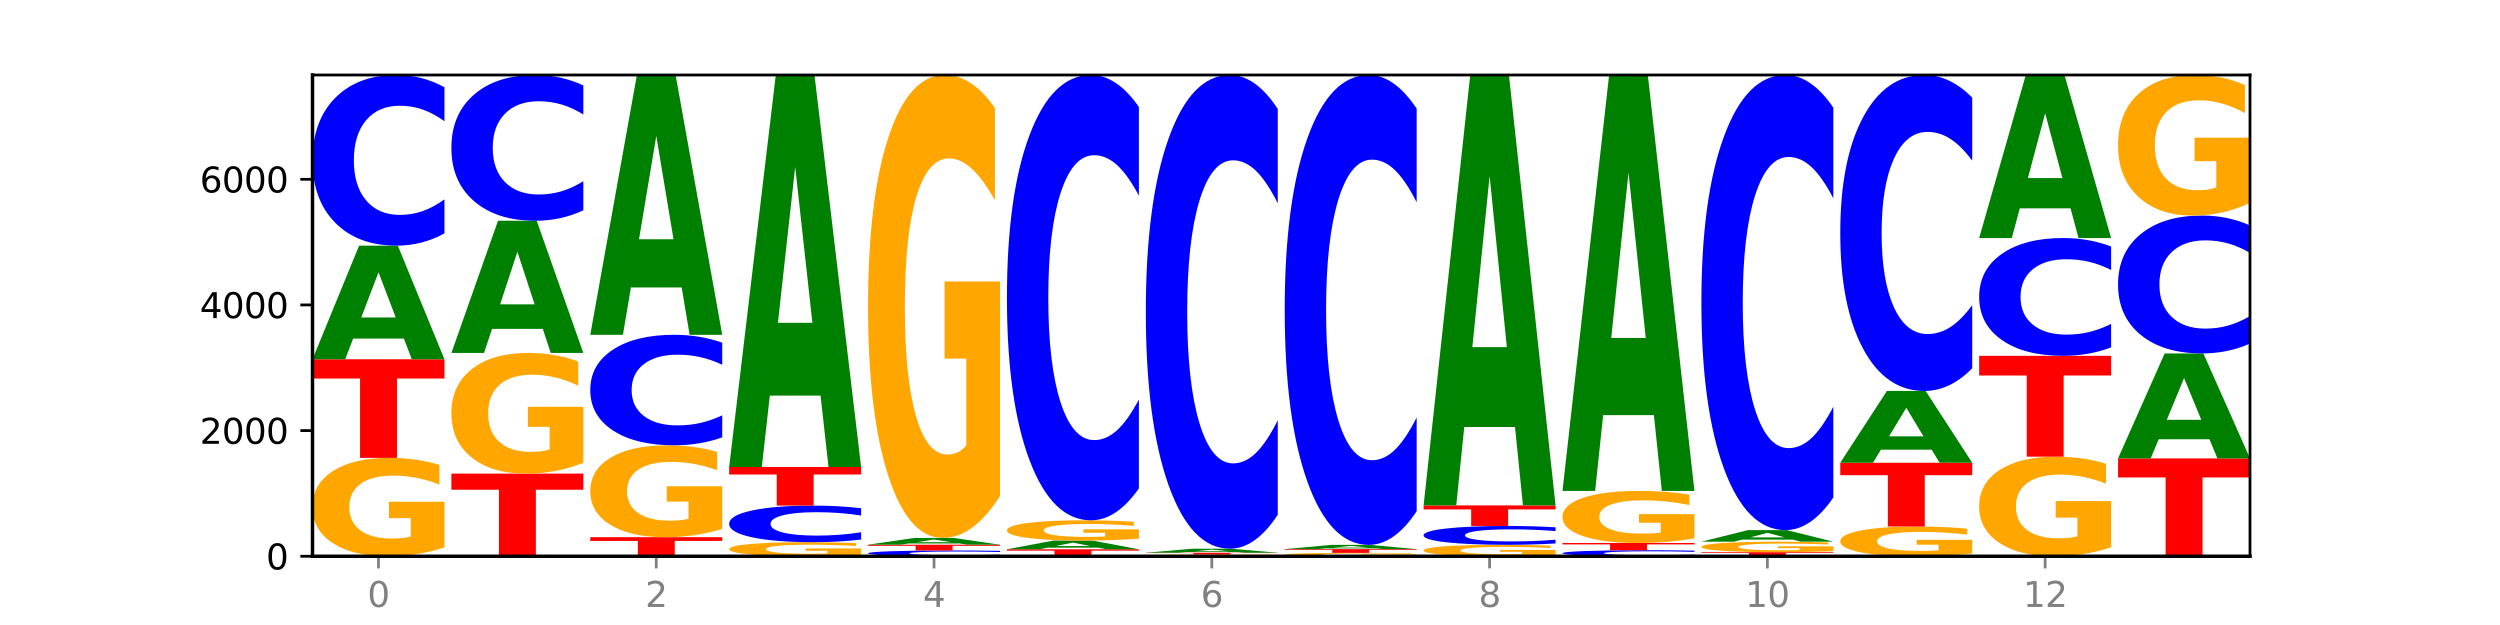 <?xml version="1.0" encoding="utf-8" standalone="no"?>
<!DOCTYPE svg PUBLIC "-//W3C//DTD SVG 1.1//EN"
  "http://www.w3.org/Graphics/SVG/1.1/DTD/svg11.dtd">
<svg xmlns:xlink="http://www.w3.org/1999/xlink" width="720pt" height="180pt" viewBox="0 0 720 180" xmlns="http://www.w3.org/2000/svg" version="1.1">
 <defs>
  <style type="text/css">*{stroke-linejoin: round; stroke-linecap: butt}</style>
 </defs>
 <g id="figure_1">
  <g id="patch_1">
   <path d="M 0 180 
L 720 180 
L 720 0 
L 0 0 
z
" style="fill: #ffffff"/>
  </g>
  <g id="axes_1">
   <g id="patch_2">
    <path d="M 90 160.2 
L 648 160.2 
L 648 21.6 
L 90 21.6 
z
" style="fill: #ffffff"/>
   </g>
   <g id="line2d_1">
    <path d="M 90 160.2 
L 648 160.2 
" clip-path="url(#p293a5f3f0f)" style="fill: none; stroke: #000000; stroke-width: 0.5; stroke-linecap: square"/>
   </g>
   <g id="patch_3">
    <path d="M 128 157.636 
Q 124.168 158.918 120.046 159.562 
Q 115.924 160.2 111.529 160.2 
Q 101.599 160.2 95.8 156.384 
Q 90 152.567 90 146.041 
Q 90 139.439 95.902 135.652 
Q 101.812 131.865 112.091 131.865 
Q 116.052 131.865 119.68 132.38 
Q 123.316 132.889 126.535 133.896 
L 126.535 139.544 
Q 123.214 138.251 119.926 137.613 
Q 116.639 136.969 113.335 136.969 
Q 107.22 136.969 103.907 139.322 
Q 100.594 141.669 100.594 146.041 
Q 100.594 150.373 103.788 152.737 
Q 106.982 155.096 112.858 155.096 
Q 114.459 155.096 115.83 154.961 
Q 117.201 154.821 118.291 154.528 
L 118.291 149.225 
L 112.032 149.225 
L 112.032 144.502 
L 128 144.502 
L 128 157.636 
z
" clip-path="url(#p293a5f3f0f)" style="fill: #ffa600"/>
   </g>
   <g id="patch_4">
    <path d="M 90 103.475 
L 128 103.475 
L 128 109.012 
L 114.329 109.012 
L 114.329 131.865 
L 103.698 131.865 
L 103.698 109.012 
L 90 109.012 
L 90 103.475 
z
" clip-path="url(#p293a5f3f0f)" style="fill: #ff0000"/>
   </g>
   <g id="patch_5">
    <path d="M 116.323 97.513 
L 101.708 97.513 
L 99.401 103.475 
L 90 103.475 
L 103.425 70.743 
L 114.575 70.743 
L 128 103.475 
L 118.607 103.475 
L 116.323 97.513 
z
M 104.039 91.438 
L 113.969 91.438 
L 109.012 78.418 
L 104.039 91.438 
z
" clip-path="url(#p293a5f3f0f)" style="fill: #008000"/>
   </g>
   <g id="patch_6">
    <path d="M 128 67.221 
Q 124.821 68.967 121.384 69.85 
Q 117.947 70.743 114.204 70.743 
Q 103.04 70.743 96.52 64.125 
Q 90 57.506 90 46.187 
Q 90 34.827 96.52 28.219 
Q 103.04 21.6 114.204 21.6 
Q 117.947 21.6 121.384 22.493 
Q 124.821 23.377 128 25.123 
L 128 34.919 
Q 124.793 32.604 121.681 31.528 
Q 118.569 30.452 115.132 30.452 
Q 108.966 30.452 105.434 34.645 
Q 101.91 38.827 101.91 46.187 
Q 101.91 53.516 105.434 57.709 
Q 108.966 61.891 115.132 61.891 
Q 118.569 61.891 121.681 60.815 
Q 124.793 59.729 128 57.414 
L 128 67.221 
z
" clip-path="url(#p293a5f3f0f)" style="fill: #0000ff"/>
   </g>
   <g id="patch_7">
    <path d="M 130 136.406 
L 168 136.406 
L 168 141.047 
L 154.329 141.047 
L 154.329 160.2 
L 143.698 160.2 
L 143.698 141.047 
L 130 141.047 
L 130 136.406 
z
" clip-path="url(#p293a5f3f0f)" style="fill: #ff0000"/>
   </g>
   <g id="patch_8">
    <path d="M 168 133.262 
Q 164.168 134.834 160.046 135.624 
Q 155.924 136.406 151.529 136.406 
Q 141.599 136.406 135.8 131.725 
Q 130 127.044 130 119.038 
Q 130 110.939 135.902 106.293 
Q 141.812 101.648 152.091 101.648 
Q 156.052 101.648 159.68 102.28 
Q 163.316 102.904 166.535 104.139 
L 166.535 111.068 
Q 163.214 109.481 159.926 108.699 
Q 156.639 107.909 153.335 107.909 
Q 147.22 107.909 143.907 110.795 
Q 140.594 113.674 140.594 119.038 
Q 140.594 124.351 143.788 127.252 
Q 146.982 130.145 152.858 130.145 
Q 154.459 130.145 155.83 129.98 
Q 157.201 129.808 158.291 129.449 
L 158.291 122.944 
L 152.032 122.944 
L 152.032 117.15 
L 168 117.15 
L 168 133.262 
z
" clip-path="url(#p293a5f3f0f)" style="fill: #ffa600"/>
   </g>
   <g id="patch_9">
    <path d="M 156.323 94.713 
L 141.708 94.713 
L 139.401 101.648 
L 130 101.648 
L 143.425 63.578 
L 154.575 63.578 
L 168 101.648 
L 158.607 101.648 
L 156.323 94.713 
z
M 144.039 87.647 
L 153.969 87.647 
L 149.012 72.504 
L 144.039 87.647 
z
" clip-path="url(#p293a5f3f0f)" style="fill: #008000"/>
   </g>
   <g id="patch_10">
    <path d="M 168 60.569 
Q 164.821 62.061 161.384 62.815 
Q 157.947 63.578 154.204 63.578 
Q 143.04 63.578 136.52 57.924 
Q 130 52.271 130 42.602 
Q 130 32.899 136.52 27.254 
Q 143.04 21.6 154.204 21.6 
Q 157.947 21.6 161.384 22.363 
Q 164.821 23.117 168 24.609 
L 168 32.977 
Q 164.793 31 161.681 30.081 
Q 158.569 29.161 155.132 29.161 
Q 148.966 29.161 145.434 32.743 
Q 141.91 36.315 141.91 42.602 
Q 141.91 48.863 145.434 52.444 
Q 148.966 56.017 155.132 56.017 
Q 158.569 56.017 161.681 55.097 
Q 164.793 54.17 168 52.193 
L 168 60.569 
z
" clip-path="url(#p293a5f3f0f)" style="fill: #0000ff"/>
   </g>
   <g id="patch_11">
    <path d="M 170 154.718 
L 208 154.718 
L 208 155.787 
L 194.329 155.787 
L 194.329 160.2 
L 183.698 160.2 
L 183.698 155.787 
L 170 155.787 
L 170 154.718 
z
" clip-path="url(#p293a5f3f0f)" style="fill: #ff0000"/>
   </g>
   <g id="patch_12">
    <path d="M 208 152.322 
Q 204.168 153.52 200.046 154.121 
Q 195.924 154.718 191.529 154.718 
Q 181.599 154.718 175.8 151.152 
Q 170 147.587 170 141.49 
Q 170 135.322 175.902 131.784 
Q 181.812 128.246 192.091 128.246 
Q 196.052 128.246 199.68 128.727 
Q 203.316 129.203 206.535 130.143 
L 206.535 135.42 
Q 203.214 134.212 199.926 133.616 
Q 196.639 133.014 193.335 133.014 
Q 187.22 133.014 183.907 135.212 
Q 180.594 137.405 180.594 141.49 
Q 180.594 145.536 183.788 147.746 
Q 186.982 149.949 192.858 149.949 
Q 194.459 149.949 195.83 149.823 
Q 197.201 149.692 198.291 149.419 
L 198.291 144.465 
L 192.032 144.465 
L 192.032 140.052 
L 208 140.052 
L 208 152.322 
z
" clip-path="url(#p293a5f3f0f)" style="fill: #ffa600"/>
   </g>
   <g id="patch_13">
    <path d="M 208 125.965 
Q 204.821 127.095 201.384 127.667 
Q 197.947 128.246 194.204 128.246 
Q 183.04 128.246 176.52 123.959 
Q 170 119.673 170 112.342 
Q 170 104.985 176.52 100.705 
Q 183.04 96.419 194.204 96.419 
Q 197.947 96.419 201.384 96.997 
Q 204.821 97.569 208 98.7 
L 208 105.044 
Q 204.793 103.545 201.681 102.849 
Q 198.569 102.152 195.132 102.152 
Q 188.966 102.152 185.434 104.867 
Q 181.91 107.576 181.91 112.342 
Q 181.91 117.089 185.434 119.804 
Q 188.966 122.513 195.132 122.513 
Q 198.569 122.513 201.681 121.816 
Q 204.793 121.113 208 119.614 
L 208 125.965 
z
" clip-path="url(#p293a5f3f0f)" style="fill: #0000ff"/>
   </g>
   <g id="patch_14">
    <path d="M 196.323 82.789 
L 181.708 82.789 
L 179.401 96.419 
L 170 96.419 
L 183.425 21.6 
L 194.575 21.6 
L 208 96.419 
L 198.607 96.419 
L 196.323 82.789 
z
M 184.039 68.903 
L 193.969 68.903 
L 189.012 39.142 
L 184.039 68.903 
z
" clip-path="url(#p293a5f3f0f)" style="fill: #008000"/>
   </g>
   <g id="patch_15">
    <path d="M 248 159.833 
Q 244.168 160.017 240.046 160.109 
Q 235.924 160.2 231.529 160.2 
Q 221.599 160.2 215.8 159.654 
Q 210 159.108 210 158.175 
Q 210 157.23 215.902 156.689 
Q 221.812 156.147 232.091 156.147 
Q 236.052 156.147 239.68 156.221 
Q 243.316 156.293 246.535 156.437 
L 246.535 157.245 
Q 243.214 157.06 239.926 156.969 
Q 236.639 156.877 233.335 156.877 
Q 227.22 156.877 223.907 157.214 
Q 220.594 157.549 220.594 158.175 
Q 220.594 158.794 223.788 159.133 
Q 226.982 159.47 232.858 159.47 
Q 234.459 159.47 235.83 159.451 
Q 237.201 159.431 238.291 159.389 
L 238.291 158.63 
L 232.032 158.63 
L 232.032 157.955 
L 248 157.955 
L 248 159.833 
z
" clip-path="url(#p293a5f3f0f)" style="fill: #ffa600"/>
   </g>
   <g id="patch_16">
    <path d="M 248 155.392 
Q 244.821 155.766 241.384 155.956 
Q 237.947 156.147 234.204 156.147 
Q 223.04 156.147 216.52 154.729 
Q 210 153.31 210 150.885 
Q 210 148.451 216.52 147.035 
Q 223.04 145.616 234.204 145.616 
Q 237.947 145.616 241.384 145.808 
Q 244.821 145.997 248 146.371 
L 248 148.47 
Q 244.793 147.974 241.681 147.744 
Q 238.569 147.513 235.132 147.513 
Q 228.966 147.513 225.434 148.412 
Q 221.91 149.308 221.91 150.885 
Q 221.91 152.455 225.434 153.354 
Q 228.966 154.25 235.132 154.25 
Q 238.569 154.25 241.681 154.019 
Q 244.793 153.787 248 153.291 
L 248 155.392 
z
" clip-path="url(#p293a5f3f0f)" style="fill: #0000ff"/>
   </g>
   <g id="patch_17">
    <path d="M 210 134.488 
L 248 134.488 
L 248 136.659 
L 234.329 136.659 
L 234.329 145.616 
L 223.698 145.616 
L 223.698 136.659 
L 210 136.659 
L 210 134.488 
z
" clip-path="url(#p293a5f3f0f)" style="fill: #ff0000"/>
   </g>
   <g id="patch_18">
    <path d="M 236.323 113.924 
L 221.708 113.924 
L 219.401 134.488 
L 210 134.488 
L 223.425 21.6 
L 234.575 21.6 
L 248 134.488 
L 238.607 134.488 
L 236.323 113.924 
z
M 224.039 92.972 
L 233.969 92.972 
L 229.012 48.068 
L 224.039 92.972 
z
" clip-path="url(#p293a5f3f0f)" style="fill: #008000"/>
   </g>
   <g id="patch_19">
    <path d="M 288 160.081 
Q 284.821 160.14 281.384 160.17 
Q 277.947 160.2 274.204 160.2 
Q 263.04 160.2 256.52 159.976 
Q 250 159.752 250 159.368 
Q 250 158.983 256.52 158.76 
Q 263.04 158.535 274.204 158.535 
Q 277.947 158.535 281.384 158.566 
Q 284.821 158.596 288 158.655 
L 288 158.987 
Q 284.793 158.908 281.681 158.872 
Q 278.569 158.835 275.132 158.835 
Q 268.966 158.835 265.434 158.977 
Q 261.91 159.119 261.91 159.368 
Q 261.91 159.616 265.434 159.758 
Q 268.966 159.9 275.132 159.9 
Q 278.569 159.9 281.681 159.864 
Q 284.793 159.827 288 159.749 
L 288 160.081 
z
" clip-path="url(#p293a5f3f0f)" style="fill: #0000ff"/>
   </g>
   <g id="patch_20">
    <path d="M 250 156.871 
L 288 156.871 
L 288 157.195 
L 274.329 157.195 
L 274.329 158.535 
L 263.698 158.535 
L 263.698 157.195 
L 250 157.195 
L 250 156.871 
z
" clip-path="url(#p293a5f3f0f)" style="fill: #ff0000"/>
   </g>
   <g id="patch_21">
    <path d="M 276.323 156.515 
L 261.708 156.515 
L 259.401 156.871 
L 250 156.871 
L 263.425 154.917 
L 274.575 154.917 
L 288 156.871 
L 278.607 156.871 
L 276.323 156.515 
z
M 264.039 156.152 
L 273.969 156.152 
L 269.012 155.375 
L 264.039 156.152 
z
" clip-path="url(#p293a5f3f0f)" style="fill: #008000"/>
   </g>
   <g id="patch_22">
    <path d="M 288 142.854 
Q 284.168 148.886 280.046 151.915 
Q 275.924 154.917 271.529 154.917 
Q 261.599 154.917 255.8 136.961 
Q 250 119.006 250 88.3 
Q 250 57.236 255.902 39.418 
Q 261.812 21.6 272.091 21.6 
Q 276.052 21.6 279.68 24.023 
Q 283.316 26.419 286.535 31.156 
L 286.535 57.731 
Q 283.214 51.645 279.926 48.643 
Q 276.639 45.614 273.335 45.614 
Q 267.22 45.614 263.907 56.685 
Q 260.594 67.728 260.594 88.3 
Q 260.594 108.678 263.788 119.804 
Q 266.982 130.903 272.858 130.903 
Q 274.459 130.903 275.83 130.269 
Q 277.201 129.608 278.291 128.231 
L 278.291 103.281 
L 272.032 103.281 
L 272.032 81.057 
L 288 81.057 
L 288 142.854 
z
" clip-path="url(#p293a5f3f0f)" style="fill: #ffa600"/>
   </g>
   <g id="patch_23">
    <path d="M 290 158.192 
L 328 158.192 
L 328 158.583 
L 314.329 158.583 
L 314.329 160.2 
L 303.698 160.2 
L 303.698 158.583 
L 290 158.583 
L 290 158.192 
z
" clip-path="url(#p293a5f3f0f)" style="fill: #ff0000"/>
   </g>
   <g id="patch_24">
    <path d="M 316.323 157.733 
L 301.708 157.733 
L 299.401 158.192 
L 290 158.192 
L 303.425 155.677 
L 314.575 155.677 
L 328 158.192 
L 318.607 158.192 
L 316.323 157.733 
z
M 304.039 157.267 
L 313.969 157.267 
L 309.012 156.266 
L 304.039 157.267 
z
" clip-path="url(#p293a5f3f0f)" style="fill: #008000"/>
   </g>
   <g id="patch_25">
    <path d="M 328 155.149 
Q 324.168 155.413 320.046 155.545 
Q 315.924 155.677 311.529 155.677 
Q 301.599 155.677 295.8 154.892 
Q 290 154.107 290 152.765 
Q 290 151.408 295.902 150.629 
Q 301.812 149.85 312.091 149.85 
Q 316.052 149.85 319.68 149.956 
Q 323.316 150.061 326.535 150.268 
L 326.535 151.429 
Q 323.214 151.163 319.926 151.032 
Q 316.639 150.9 313.335 150.9 
Q 307.22 150.9 303.907 151.384 
Q 300.594 151.866 300.594 152.765 
Q 300.594 153.656 303.788 154.142 
Q 306.982 154.627 312.858 154.627 
Q 314.459 154.627 315.83 154.599 
Q 317.201 154.57 318.291 154.51 
L 318.291 153.42 
L 312.032 153.42 
L 312.032 152.449 
L 328 152.449 
L 328 155.149 
z
" clip-path="url(#p293a5f3f0f)" style="fill: #ffa600"/>
   </g>
   <g id="patch_26">
    <path d="M 328 140.657 
Q 324.821 145.214 321.384 147.519 
Q 317.947 149.85 314.204 149.85 
Q 303.04 149.85 296.52 132.577 
Q 290 115.304 290 85.765 
Q 290 56.12 296.52 38.873 
Q 303.04 21.6 314.204 21.6 
Q 317.947 21.6 321.384 23.931 
Q 324.821 26.236 328 30.793 
L 328 56.358 
Q 324.793 50.318 321.681 47.51 
Q 318.569 44.701 315.132 44.701 
Q 308.966 44.701 305.434 55.643 
Q 301.91 66.558 301.91 85.765 
Q 301.91 104.892 305.434 115.834 
Q 308.966 126.749 315.132 126.749 
Q 318.569 126.749 321.681 123.941 
Q 324.793 121.106 328 115.066 
L 328 140.657 
z
" clip-path="url(#p293a5f3f0f)" style="fill: #0000ff"/>
   </g>
   <g id="patch_27">
    <path d="M 368 160.154 
Q 364.168 160.177 360.046 160.189 
Q 355.924 160.2 351.529 160.2 
Q 341.599 160.2 335.8 160.132 
Q 330 160.064 330 159.947 
Q 330 159.829 335.902 159.761 
Q 341.812 159.693 352.091 159.693 
Q 356.052 159.693 359.68 159.703 
Q 363.316 159.712 366.535 159.73 
L 366.535 159.831 
Q 363.214 159.808 359.926 159.796 
Q 356.639 159.785 353.335 159.785 
Q 347.22 159.785 343.907 159.827 
Q 340.594 159.869 340.594 159.947 
Q 340.594 160.024 343.788 160.067 
Q 346.982 160.109 352.858 160.109 
Q 354.459 160.109 355.83 160.106 
Q 357.201 160.104 358.291 160.099 
L 358.291 160.004 
L 352.032 160.004 
L 352.032 159.919 
L 368 159.919 
L 368 160.154 
z
" clip-path="url(#p293a5f3f0f)" style="fill: #ffa600"/>
   </g>
   <g id="patch_28">
    <path d="M 330 159.187 
L 368 159.187 
L 368 159.286 
L 354.329 159.286 
L 354.329 159.693 
L 343.698 159.693 
L 343.698 159.286 
L 330 159.286 
L 330 159.187 
z
" clip-path="url(#p293a5f3f0f)" style="fill: #ff0000"/>
   </g>
   <g id="patch_29">
    <path d="M 356.323 158.976 
L 341.708 158.976 
L 339.401 159.187 
L 330 159.187 
L 343.425 158.029 
L 354.575 158.029 
L 368 159.187 
L 358.607 159.187 
L 356.323 158.976 
z
M 344.039 158.761 
L 353.969 158.761 
L 349.012 158.3 
L 344.039 158.761 
z
" clip-path="url(#p293a5f3f0f)" style="fill: #008000"/>
   </g>
   <g id="patch_30">
    <path d="M 368 148.25 
Q 364.821 153.097 361.384 155.549 
Q 357.947 158.029 354.204 158.029 
Q 343.04 158.029 336.52 139.654 
Q 330 121.279 330 89.857 
Q 330 58.321 336.52 39.975 
Q 343.04 21.6 354.204 21.6 
Q 357.947 21.6 361.384 24.08 
Q 364.821 26.532 368 31.379 
L 368 58.575 
Q 364.793 52.149 361.681 49.162 
Q 358.569 46.175 355.132 46.175 
Q 348.966 46.175 345.434 57.814 
Q 341.91 69.425 341.91 89.857 
Q 341.91 110.204 345.434 121.843 
Q 348.966 133.454 355.132 133.454 
Q 358.569 133.454 361.681 130.467 
Q 364.793 127.451 368 121.026 
L 368 148.25 
z
" clip-path="url(#p293a5f3f0f)" style="fill: #0000ff"/>
   </g>
   <g id="patch_31">
    <path d="M 408 160.112 
Q 404.168 160.156 400.046 160.178 
Q 395.924 160.2 391.529 160.2 
Q 381.599 160.2 375.8 160.068 
Q 370 159.937 370 159.712 
Q 370 159.484 375.902 159.354 
Q 381.812 159.223 392.091 159.223 
Q 396.052 159.223 399.68 159.241 
Q 403.316 159.258 406.535 159.293 
L 406.535 159.488 
Q 403.214 159.443 399.926 159.421 
Q 396.639 159.399 393.335 159.399 
Q 387.22 159.399 383.907 159.48 
Q 380.594 159.561 380.594 159.712 
Q 380.594 159.861 383.788 159.943 
Q 386.982 160.024 392.858 160.024 
Q 394.459 160.024 395.83 160.019 
Q 397.201 160.015 398.291 160.004 
L 398.291 159.822 
L 392.032 159.822 
L 392.032 159.659 
L 408 159.659 
L 408 160.112 
z
" clip-path="url(#p293a5f3f0f)" style="fill: #ffa600"/>
   </g>
   <g id="patch_32">
    <path d="M 370 158.155 
L 408 158.155 
L 408 158.364 
L 394.329 158.364 
L 394.329 159.223 
L 383.698 159.223 
L 383.698 158.364 
L 370 158.364 
L 370 158.155 
z
" clip-path="url(#p293a5f3f0f)" style="fill: #ff0000"/>
   </g>
   <g id="patch_33">
    <path d="M 396.323 157.931 
L 381.708 157.931 
L 379.401 158.155 
L 370 158.155 
L 383.425 156.925 
L 394.575 156.925 
L 408 158.155 
L 398.607 158.155 
L 396.323 157.931 
z
M 384.039 157.703 
L 393.969 157.703 
L 389.012 157.213 
L 384.039 157.703 
z
" clip-path="url(#p293a5f3f0f)" style="fill: #008000"/>
   </g>
   <g id="patch_34">
    <path d="M 408 147.225 
Q 404.821 152.033 401.384 154.465 
Q 397.947 156.925 394.204 156.925 
Q 383.04 156.925 376.52 138.699 
Q 370 120.473 370 89.304 
Q 370 58.024 376.52 39.826 
Q 383.04 21.6 394.204 21.6 
Q 397.947 21.6 401.384 24.06 
Q 404.821 26.492 408 31.3 
L 408 58.276 
Q 404.793 51.902 401.681 48.939 
Q 398.569 45.976 395.132 45.976 
Q 388.966 45.976 385.434 57.521 
Q 381.91 69.038 381.91 89.304 
Q 381.91 109.487 385.434 121.032 
Q 388.966 132.549 395.132 132.549 
Q 398.569 132.549 401.681 129.586 
Q 404.793 126.595 408 120.221 
L 408 147.225 
z
" clip-path="url(#p293a5f3f0f)" style="fill: #0000ff"/>
   </g>
   <g id="patch_35">
    <path d="M 448 159.902 
Q 444.168 160.051 440.046 160.126 
Q 435.924 160.2 431.529 160.2 
Q 421.599 160.2 415.8 159.756 
Q 410 159.313 410 158.554 
Q 410 157.787 415.902 157.347 
Q 421.812 156.907 432.091 156.907 
Q 436.052 156.907 439.68 156.967 
Q 443.316 157.026 446.535 157.143 
L 446.535 157.799 
Q 443.214 157.649 439.926 157.575 
Q 436.639 157.5 433.335 157.5 
Q 427.22 157.5 423.907 157.774 
Q 420.594 158.046 420.594 158.554 
Q 420.594 159.058 423.788 159.333 
Q 426.982 159.607 432.858 159.607 
Q 434.459 159.607 435.83 159.591 
Q 437.201 159.575 438.291 159.541 
L 438.291 158.925 
L 432.032 158.925 
L 432.032 158.376 
L 448 158.376 
L 448 159.902 
z
" clip-path="url(#p293a5f3f0f)" style="fill: #ffa600"/>
   </g>
   <g id="patch_36">
    <path d="M 448 156.518 
Q 444.821 156.711 441.384 156.808 
Q 437.947 156.907 434.204 156.907 
Q 423.04 156.907 416.52 156.176 
Q 410 155.445 410 154.194 
Q 410 152.94 416.52 152.21 
Q 423.04 151.479 434.204 151.479 
Q 437.947 151.479 441.384 151.577 
Q 444.821 151.675 448 151.868 
L 448 152.95 
Q 444.793 152.694 441.681 152.575 
Q 438.569 152.456 435.132 152.456 
Q 428.966 152.456 425.434 152.92 
Q 421.91 153.382 421.91 154.194 
Q 421.91 155.004 425.434 155.467 
Q 428.966 155.929 435.132 155.929 
Q 438.569 155.929 441.681 155.81 
Q 444.793 155.69 448 155.435 
L 448 156.518 
z
" clip-path="url(#p293a5f3f0f)" style="fill: #0000ff"/>
   </g>
   <g id="patch_37">
    <path d="M 410 145.562 
L 448 145.562 
L 448 146.716 
L 434.329 146.716 
L 434.329 151.479 
L 423.698 151.479 
L 423.698 146.716 
L 410 146.716 
L 410 145.562 
z
" clip-path="url(#p293a5f3f0f)" style="fill: #ff0000"/>
   </g>
   <g id="patch_38">
    <path d="M 436.323 122.98 
L 421.708 122.98 
L 419.401 145.562 
L 410 145.562 
L 423.425 21.6 
L 434.575 21.6 
L 448 145.562 
L 438.607 145.562 
L 436.323 122.98 
z
M 424.039 99.973 
L 433.969 99.973 
L 429.012 50.664 
L 424.039 99.973 
z
" clip-path="url(#p293a5f3f0f)" style="fill: #008000"/>
   </g>
   <g id="patch_39">
    <path d="M 488 160.075 
Q 484.821 160.137 481.384 160.168 
Q 477.947 160.2 474.204 160.2 
Q 463.04 160.2 456.52 159.966 
Q 450 159.732 450 159.332 
Q 450 158.931 456.52 158.697 
Q 463.04 158.463 474.204 158.463 
Q 477.947 158.463 481.384 158.495 
Q 484.821 158.526 488 158.587 
L 488 158.934 
Q 484.793 158.852 481.681 158.814 
Q 478.569 158.776 475.132 158.776 
Q 468.966 158.776 465.434 158.924 
Q 461.91 159.072 461.91 159.332 
Q 461.91 159.591 465.434 159.739 
Q 468.966 159.887 475.132 159.887 
Q 478.569 159.887 481.681 159.849 
Q 484.793 159.811 488 159.729 
L 488 160.075 
z
" clip-path="url(#p293a5f3f0f)" style="fill: #0000ff"/>
   </g>
   <g id="patch_40">
    <path d="M 450 156.382 
L 488 156.382 
L 488 156.788 
L 474.329 156.788 
L 474.329 158.463 
L 463.698 158.463 
L 463.698 156.788 
L 450 156.788 
L 450 156.382 
z
" clip-path="url(#p293a5f3f0f)" style="fill: #ff0000"/>
   </g>
   <g id="patch_41">
    <path d="M 488 155.025 
Q 484.168 155.704 480.046 156.044 
Q 475.924 156.382 471.529 156.382 
Q 461.599 156.382 455.8 154.362 
Q 450 152.342 450 148.887 
Q 450 145.392 455.902 143.387 
Q 461.812 141.382 472.091 141.382 
Q 476.052 141.382 479.68 141.655 
Q 483.316 141.924 486.535 142.457 
L 486.535 145.447 
Q 483.214 144.763 479.926 144.425 
Q 476.639 144.084 473.335 144.084 
Q 467.22 144.084 463.907 145.33 
Q 460.594 146.572 460.594 148.887 
Q 460.594 151.18 463.788 152.432 
Q 466.982 153.68 472.858 153.68 
Q 474.459 153.68 475.83 153.609 
Q 477.201 153.535 478.291 153.38 
L 478.291 150.572 
L 472.032 150.572 
L 472.032 148.072 
L 488 148.072 
L 488 155.025 
z
" clip-path="url(#p293a5f3f0f)" style="fill: #ffa600"/>
   </g>
   <g id="patch_42">
    <path d="M 476.323 119.562 
L 461.708 119.562 
L 459.401 141.382 
L 450 141.382 
L 463.425 21.6 
L 474.575 21.6 
L 488 141.382 
L 478.607 141.382 
L 476.323 119.562 
z
M 464.039 97.33 
L 473.969 97.33 
L 469.012 49.684 
L 464.039 97.33 
z
" clip-path="url(#p293a5f3f0f)" style="fill: #008000"/>
   </g>
   <g id="patch_43">
    <path d="M 490 159.024 
L 528 159.024 
L 528 159.253 
L 514.329 159.253 
L 514.329 160.2 
L 503.698 160.2 
L 503.698 159.253 
L 490 159.253 
L 490 159.024 
z
" clip-path="url(#p293a5f3f0f)" style="fill: #ff0000"/>
   </g>
   <g id="patch_44">
    <path d="M 528 158.75 
Q 524.168 158.887 520.046 158.956 
Q 515.924 159.024 511.529 159.024 
Q 501.599 159.024 495.8 158.617 
Q 490 158.21 490 157.514 
Q 490 156.81 495.902 156.406 
Q 501.812 156.002 512.091 156.002 
Q 516.052 156.002 519.68 156.057 
Q 523.316 156.111 526.535 156.219 
L 526.535 156.821 
Q 523.214 156.683 519.926 156.615 
Q 516.639 156.546 513.335 156.546 
Q 507.22 156.546 503.907 156.797 
Q 500.594 157.048 500.594 157.514 
Q 500.594 157.976 503.788 158.228 
Q 506.982 158.48 512.858 158.48 
Q 514.459 158.48 515.83 158.465 
Q 517.201 158.45 518.291 158.419 
L 518.291 157.854 
L 512.032 157.854 
L 512.032 157.35 
L 528 157.35 
L 528 158.75 
z
" clip-path="url(#p293a5f3f0f)" style="fill: #ffa600"/>
   </g>
   <g id="patch_45">
    <path d="M 516.323 155.396 
L 501.708 155.396 
L 499.401 156.002 
L 490 156.002 
L 503.425 152.673 
L 514.575 152.673 
L 528 156.002 
L 518.607 156.002 
L 516.323 155.396 
z
M 504.039 154.778 
L 513.969 154.778 
L 509.012 153.453 
L 504.039 154.778 
z
" clip-path="url(#p293a5f3f0f)" style="fill: #008000"/>
   </g>
   <g id="patch_46">
    <path d="M 528 143.278 
Q 524.821 147.935 521.384 150.29 
Q 517.947 152.673 514.204 152.673 
Q 503.04 152.673 496.52 135.02 
Q 490 117.366 490 87.177 
Q 490 56.879 496.52 39.253 
Q 503.04 21.6 514.204 21.6 
Q 517.947 21.6 521.384 23.983 
Q 524.821 26.338 528 30.995 
L 528 57.123 
Q 524.793 50.95 521.681 48.08 
Q 518.569 45.21 515.132 45.21 
Q 508.966 45.21 505.434 56.392 
Q 501.91 67.547 501.91 87.177 
Q 501.91 106.726 505.434 117.908 
Q 508.966 129.063 515.132 129.063 
Q 518.569 129.063 521.681 126.193 
Q 524.793 123.296 528 117.123 
L 528 143.278 
z
" clip-path="url(#p293a5f3f0f)" style="fill: #0000ff"/>
   </g>
   <g id="patch_47">
    <path d="M 568 159.426 
Q 564.168 159.813 560.046 160.007 
Q 555.924 160.2 551.529 160.2 
Q 541.599 160.2 535.8 159.047 
Q 530 157.895 530 155.923 
Q 530 153.929 535.902 152.785 
Q 541.812 151.642 552.091 151.642 
Q 556.052 151.642 559.68 151.797 
Q 563.316 151.951 566.535 152.255 
L 566.535 153.961 
Q 563.214 153.57 559.926 153.378 
Q 556.639 153.183 553.335 153.183 
Q 547.22 153.183 543.907 153.894 
Q 540.594 154.603 540.594 155.923 
Q 540.594 157.232 543.788 157.946 
Q 546.982 158.658 552.858 158.658 
Q 554.459 158.658 555.83 158.618 
Q 557.201 158.575 558.291 158.487 
L 558.291 156.885 
L 552.032 156.885 
L 552.032 155.458 
L 568 155.458 
L 568 159.426 
z
" clip-path="url(#p293a5f3f0f)" style="fill: #ffa600"/>
   </g>
   <g id="patch_48">
    <path d="M 530 133.276 
L 568 133.276 
L 568 136.858 
L 554.329 136.858 
L 554.329 151.642 
L 543.698 151.642 
L 543.698 136.858 
L 530 136.858 
L 530 133.276 
z
" clip-path="url(#p293a5f3f0f)" style="fill: #ff0000"/>
   </g>
   <g id="patch_49">
    <path d="M 556.323 129.509 
L 541.708 129.509 
L 539.401 133.276 
L 530 133.276 
L 543.425 112.595 
L 554.575 112.595 
L 568 133.276 
L 558.607 133.276 
L 556.323 129.509 
z
M 544.039 125.67 
L 553.969 125.67 
L 549.012 117.444 
L 544.039 125.67 
z
" clip-path="url(#p293a5f3f0f)" style="fill: #008000"/>
   </g>
   <g id="patch_50">
    <path d="M 568 106.072 
Q 564.821 109.305 561.384 110.941 
Q 557.947 112.595 554.204 112.595 
Q 543.04 112.595 536.52 100.339 
Q 530 88.084 530 67.126 
Q 530 46.092 536.52 33.855 
Q 543.04 21.6 554.204 21.6 
Q 557.947 21.6 561.384 23.254 
Q 564.821 24.889 568 28.122 
L 568 46.261 
Q 564.793 41.976 561.681 39.983 
Q 558.569 37.991 555.132 37.991 
Q 548.966 37.991 545.434 45.754 
Q 541.91 53.498 541.91 67.126 
Q 541.91 80.697 545.434 88.46 
Q 548.966 96.204 555.132 96.204 
Q 558.569 96.204 561.681 94.212 
Q 564.793 92.2 568 87.915 
L 568 106.072 
z
" clip-path="url(#p293a5f3f0f)" style="fill: #0000ff"/>
   </g>
   <g id="patch_51">
    <path d="M 608 157.605 
Q 604.168 158.903 600.046 159.554 
Q 595.924 160.2 591.529 160.2 
Q 581.599 160.2 575.8 156.337 
Q 570 152.475 570 145.869 
Q 570 139.187 575.902 135.354 
Q 581.812 131.521 592.091 131.521 
Q 596.052 131.521 599.68 132.042 
Q 603.316 132.558 606.535 133.577 
L 606.535 139.294 
Q 603.214 137.984 599.926 137.339 
Q 596.639 136.687 593.335 136.687 
Q 587.22 136.687 583.907 139.068 
Q 580.594 141.444 580.594 145.869 
Q 580.594 150.253 583.788 152.647 
Q 586.982 155.034 592.858 155.034 
Q 594.459 155.034 595.83 154.898 
Q 597.201 154.756 598.291 154.459 
L 598.291 149.092 
L 592.032 149.092 
L 592.032 144.311 
L 608 144.311 
L 608 157.605 
z
" clip-path="url(#p293a5f3f0f)" style="fill: #ffa600"/>
   </g>
   <g id="patch_52">
    <path d="M 570 102.48 
L 608 102.48 
L 608 108.144 
L 594.329 108.144 
L 594.329 131.521 
L 583.698 131.521 
L 583.698 108.144 
L 570 108.144 
L 570 102.48 
z
" clip-path="url(#p293a5f3f0f)" style="fill: #ff0000"/>
   </g>
   <g id="patch_53">
    <path d="M 608 100.048 
Q 604.821 101.254 601.384 101.863 
Q 597.947 102.48 594.204 102.48 
Q 583.04 102.48 576.52 97.911 
Q 570 93.342 570 85.528 
Q 570 77.685 576.52 73.123 
Q 583.04 68.554 594.204 68.554 
Q 597.947 68.554 601.384 69.171 
Q 604.821 69.78 608 70.986 
L 608 77.749 
Q 604.793 76.151 601.681 75.408 
Q 598.569 74.665 595.132 74.665 
Q 588.966 74.665 585.434 77.559 
Q 581.91 80.447 581.91 85.528 
Q 581.91 90.587 585.434 93.482 
Q 588.966 96.369 595.132 96.369 
Q 598.569 96.369 601.681 95.626 
Q 604.793 94.876 608 93.279 
L 608 100.048 
z
" clip-path="url(#p293a5f3f0f)" style="fill: #0000ff"/>
   </g>
   <g id="patch_54">
    <path d="M 596.323 60 
L 581.708 60 
L 579.401 68.554 
L 570 68.554 
L 583.425 21.6 
L 594.575 21.6 
L 608 68.554 
L 598.607 68.554 
L 596.323 60 
z
M 584.039 51.286 
L 593.969 51.286 
L 589.012 32.609 
L 584.039 51.286 
z
" clip-path="url(#p293a5f3f0f)" style="fill: #008000"/>
   </g>
   <g id="patch_55">
    <path d="M 610 132.01 
L 648 132.01 
L 648 137.507 
L 634.329 137.507 
L 634.329 160.2 
L 623.698 160.2 
L 623.698 137.507 
L 610 137.507 
L 610 132.01 
z
" clip-path="url(#p293a5f3f0f)" style="fill: #ff0000"/>
   </g>
   <g id="patch_56">
    <path d="M 636.323 126.505 
L 621.708 126.505 
L 619.401 132.01 
L 610 132.01 
L 623.425 101.793 
L 634.575 101.793 
L 648 132.01 
L 638.607 132.01 
L 636.323 126.505 
z
M 624.039 120.897 
L 633.969 120.897 
L 629.012 108.877 
L 624.039 120.897 
z
" clip-path="url(#p293a5f3f0f)" style="fill: #008000"/>
   </g>
   <g id="patch_57">
    <path d="M 648 98.946 
Q 644.821 100.357 641.384 101.071 
Q 637.947 101.793 634.204 101.793 
Q 623.04 101.793 616.52 96.443 
Q 610 91.094 610 81.947 
Q 610 72.766 616.52 67.425 
Q 623.04 62.076 634.204 62.076 
Q 637.947 62.076 641.384 62.798 
Q 644.821 63.512 648 64.923 
L 648 72.84 
Q 644.793 70.97 641.681 70.1 
Q 638.569 69.23 635.132 69.23 
Q 628.966 69.23 625.434 72.619 
Q 621.91 75.999 621.91 81.947 
Q 621.91 87.87 625.434 91.258 
Q 628.966 94.639 635.132 94.639 
Q 638.569 94.639 641.681 93.769 
Q 644.793 92.891 648 91.021 
L 648 98.946 
z
" clip-path="url(#p293a5f3f0f)" style="fill: #0000ff"/>
   </g>
   <g id="patch_58">
    <path d="M 648 58.414 
Q 644.168 60.245 640.046 61.165 
Q 635.924 62.076 631.529 62.076 
Q 621.599 62.076 615.8 56.625 
Q 610 51.173 610 41.851 
Q 610 32.419 615.902 27.01 
Q 621.812 21.6 632.091 21.6 
Q 636.052 21.6 639.68 22.336 
Q 643.316 23.063 646.535 24.501 
L 646.535 32.57 
Q 643.214 30.722 639.926 29.811 
Q 636.639 28.891 633.335 28.891 
Q 627.22 28.891 623.907 32.252 
Q 620.594 35.605 620.594 41.851 
Q 620.594 48.038 623.788 51.416 
Q 626.982 54.785 632.858 54.785 
Q 634.459 54.785 635.83 54.593 
Q 637.201 54.392 638.291 53.974 
L 638.291 46.399 
L 632.032 46.399 
L 632.032 39.652 
L 648 39.652 
L 648 58.414 
z
" clip-path="url(#p293a5f3f0f)" style="fill: #ffa600"/>
   </g>
   <g id="matplotlib.axis_1">
    <g id="xtick_1">
     <g id="line2d_2">
      <defs>
       <path id="m40f31fe7ac" d="M 0 0 
L 0 3.5 
" style="stroke: #808080; stroke-width: 0.8"/>
      </defs>
      <g>
       <use xlink:href="#m40f31fe7ac" x="109" y="160.2" style="fill: #808080; stroke: #808080; stroke-width: 0.8"/>
      </g>
     </g>
     <g id="text_1">
      <!-- 0 -->
      <g style="fill: #808080" transform="translate(105.819 174.798) scale(0.1 -0.1)">
       <defs>
        <path id="DejaVuSans-30" d="M 2034 4250 
Q 1547 4250 1301 3770 
Q 1056 3291 1056 2328 
Q 1056 1369 1301 889 
Q 1547 409 2034 409 
Q 2525 409 2770 889 
Q 3016 1369 3016 2328 
Q 3016 3291 2770 3770 
Q 2525 4250 2034 4250 
z
M 2034 4750 
Q 2819 4750 3233 4129 
Q 3647 3509 3647 2328 
Q 3647 1150 3233 529 
Q 2819 -91 2034 -91 
Q 1250 -91 836 529 
Q 422 1150 422 2328 
Q 422 3509 836 4129 
Q 1250 4750 2034 4750 
z
" transform="scale(0.016)"/>
       </defs>
       <use xlink:href="#DejaVuSans-30"/>
      </g>
     </g>
    </g>
    <g id="xtick_2">
     <g id="line2d_3">
      <g>
       <use xlink:href="#m40f31fe7ac" x="189" y="160.2" style="fill: #808080; stroke: #808080; stroke-width: 0.8"/>
      </g>
     </g>
     <g id="text_2">
      <!-- 2 -->
      <g style="fill: #808080" transform="translate(185.819 174.798) scale(0.1 -0.1)">
       <defs>
        <path id="DejaVuSans-32" d="M 1228 531 
L 3431 531 
L 3431 0 
L 469 0 
L 469 531 
Q 828 903 1448 1529 
Q 2069 2156 2228 2338 
Q 2531 2678 2651 2914 
Q 2772 3150 2772 3378 
Q 2772 3750 2511 3984 
Q 2250 4219 1831 4219 
Q 1534 4219 1204 4116 
Q 875 4013 500 3803 
L 500 4441 
Q 881 4594 1212 4672 
Q 1544 4750 1819 4750 
Q 2544 4750 2975 4387 
Q 3406 4025 3406 3419 
Q 3406 3131 3298 2873 
Q 3191 2616 2906 2266 
Q 2828 2175 2409 1742 
Q 1991 1309 1228 531 
z
" transform="scale(0.016)"/>
       </defs>
       <use xlink:href="#DejaVuSans-32"/>
      </g>
     </g>
    </g>
    <g id="xtick_3">
     <g id="line2d_4">
      <g>
       <use xlink:href="#m40f31fe7ac" x="269" y="160.2" style="fill: #808080; stroke: #808080; stroke-width: 0.8"/>
      </g>
     </g>
     <g id="text_3">
      <!-- 4 -->
      <g style="fill: #808080" transform="translate(265.819 174.798) scale(0.1 -0.1)">
       <defs>
        <path id="DejaVuSans-34" d="M 2419 4116 
L 825 1625 
L 2419 1625 
L 2419 4116 
z
M 2253 4666 
L 3047 4666 
L 3047 1625 
L 3713 1625 
L 3713 1100 
L 3047 1100 
L 3047 0 
L 2419 0 
L 2419 1100 
L 313 1100 
L 313 1709 
L 2253 4666 
z
" transform="scale(0.016)"/>
       </defs>
       <use xlink:href="#DejaVuSans-34"/>
      </g>
     </g>
    </g>
    <g id="xtick_4">
     <g id="line2d_5">
      <g>
       <use xlink:href="#m40f31fe7ac" x="349" y="160.2" style="fill: #808080; stroke: #808080; stroke-width: 0.8"/>
      </g>
     </g>
     <g id="text_4">
      <!-- 6 -->
      <g style="fill: #808080" transform="translate(345.819 174.798) scale(0.1 -0.1)">
       <defs>
        <path id="DejaVuSans-36" d="M 2113 2584 
Q 1688 2584 1439 2293 
Q 1191 2003 1191 1497 
Q 1191 994 1439 701 
Q 1688 409 2113 409 
Q 2538 409 2786 701 
Q 3034 994 3034 1497 
Q 3034 2003 2786 2293 
Q 2538 2584 2113 2584 
z
M 3366 4563 
L 3366 3988 
Q 3128 4100 2886 4159 
Q 2644 4219 2406 4219 
Q 1781 4219 1451 3797 
Q 1122 3375 1075 2522 
Q 1259 2794 1537 2939 
Q 1816 3084 2150 3084 
Q 2853 3084 3261 2657 
Q 3669 2231 3669 1497 
Q 3669 778 3244 343 
Q 2819 -91 2113 -91 
Q 1303 -91 875 529 
Q 447 1150 447 2328 
Q 447 3434 972 4092 
Q 1497 4750 2381 4750 
Q 2619 4750 2861 4703 
Q 3103 4656 3366 4563 
z
" transform="scale(0.016)"/>
       </defs>
       <use xlink:href="#DejaVuSans-36"/>
      </g>
     </g>
    </g>
    <g id="xtick_5">
     <g id="line2d_6">
      <g>
       <use xlink:href="#m40f31fe7ac" x="429" y="160.2" style="fill: #808080; stroke: #808080; stroke-width: 0.8"/>
      </g>
     </g>
     <g id="text_5">
      <!-- 8 -->
      <g style="fill: #808080" transform="translate(425.819 174.798) scale(0.1 -0.1)">
       <defs>
        <path id="DejaVuSans-38" d="M 2034 2216 
Q 1584 2216 1326 1975 
Q 1069 1734 1069 1313 
Q 1069 891 1326 650 
Q 1584 409 2034 409 
Q 2484 409 2743 651 
Q 3003 894 3003 1313 
Q 3003 1734 2745 1975 
Q 2488 2216 2034 2216 
z
M 1403 2484 
Q 997 2584 770 2862 
Q 544 3141 544 3541 
Q 544 4100 942 4425 
Q 1341 4750 2034 4750 
Q 2731 4750 3128 4425 
Q 3525 4100 3525 3541 
Q 3525 3141 3298 2862 
Q 3072 2584 2669 2484 
Q 3125 2378 3379 2068 
Q 3634 1759 3634 1313 
Q 3634 634 3220 271 
Q 2806 -91 2034 -91 
Q 1263 -91 848 271 
Q 434 634 434 1313 
Q 434 1759 690 2068 
Q 947 2378 1403 2484 
z
M 1172 3481 
Q 1172 3119 1398 2916 
Q 1625 2713 2034 2713 
Q 2441 2713 2670 2916 
Q 2900 3119 2900 3481 
Q 2900 3844 2670 4047 
Q 2441 4250 2034 4250 
Q 1625 4250 1398 4047 
Q 1172 3844 1172 3481 
z
" transform="scale(0.016)"/>
       </defs>
       <use xlink:href="#DejaVuSans-38"/>
      </g>
     </g>
    </g>
    <g id="xtick_6">
     <g id="line2d_7">
      <g>
       <use xlink:href="#m40f31fe7ac" x="509" y="160.2" style="fill: #808080; stroke: #808080; stroke-width: 0.8"/>
      </g>
     </g>
     <g id="text_6">
      <!-- 10 -->
      <g style="fill: #808080" transform="translate(502.637 174.798) scale(0.1 -0.1)">
       <defs>
        <path id="DejaVuSans-31" d="M 794 531 
L 1825 531 
L 1825 4091 
L 703 3866 
L 703 4441 
L 1819 4666 
L 2450 4666 
L 2450 531 
L 3481 531 
L 3481 0 
L 794 0 
L 794 531 
z
" transform="scale(0.016)"/>
       </defs>
       <use xlink:href="#DejaVuSans-31"/>
       <use xlink:href="#DejaVuSans-30" x="63.623"/>
      </g>
     </g>
    </g>
    <g id="xtick_7">
     <g id="line2d_8">
      <g>
       <use xlink:href="#m40f31fe7ac" x="589" y="160.2" style="fill: #808080; stroke: #808080; stroke-width: 0.8"/>
      </g>
     </g>
     <g id="text_7">
      <!-- 12 -->
      <g style="fill: #808080" transform="translate(582.638 174.798) scale(0.1 -0.1)">
       <use xlink:href="#DejaVuSans-31"/>
       <use xlink:href="#DejaVuSans-32" x="63.623"/>
      </g>
     </g>
    </g>
   </g>
   <g id="matplotlib.axis_2">
    <g id="ytick_1">
     <g id="line2d_9">
      <defs>
       <path id="m01cad3b82d" d="M 0 0 
L -3.5 0 
" style="stroke: #000000; stroke-width: 0.8"/>
      </defs>
      <g>
       <use xlink:href="#m01cad3b82d" x="90" y="160.2" style="stroke: #000000; stroke-width: 0.8"/>
      </g>
     </g>
     <g id="text_8">
      <!-- 0 -->
      <g transform="translate(76.638 163.999) scale(0.1 -0.1)">
       <use xlink:href="#DejaVuSans-30"/>
      </g>
     </g>
    </g>
    <g id="ytick_2">
     <g id="line2d_10">
      <g>
       <use xlink:href="#m01cad3b82d" x="90" y="124.012" style="stroke: #000000; stroke-width: 0.8"/>
      </g>
     </g>
     <g id="text_9">
      <!-- 2000 -->
      <g transform="translate(57.55 127.811) scale(0.1 -0.1)">
       <use xlink:href="#DejaVuSans-32"/>
       <use xlink:href="#DejaVuSans-30" x="63.623"/>
       <use xlink:href="#DejaVuSans-30" x="127.246"/>
       <use xlink:href="#DejaVuSans-30" x="190.869"/>
      </g>
     </g>
    </g>
    <g id="ytick_3">
     <g id="line2d_11">
      <g>
       <use xlink:href="#m01cad3b82d" x="90" y="87.824" style="stroke: #000000; stroke-width: 0.8"/>
      </g>
     </g>
     <g id="text_10">
      <!-- 4000 -->
      <g transform="translate(57.55 91.623) scale(0.1 -0.1)">
       <use xlink:href="#DejaVuSans-34"/>
       <use xlink:href="#DejaVuSans-30" x="63.623"/>
       <use xlink:href="#DejaVuSans-30" x="127.246"/>
       <use xlink:href="#DejaVuSans-30" x="190.869"/>
      </g>
     </g>
    </g>
    <g id="ytick_4">
     <g id="line2d_12">
      <g>
       <use xlink:href="#m01cad3b82d" x="90" y="51.636" style="stroke: #000000; stroke-width: 0.8"/>
      </g>
     </g>
     <g id="text_11">
      <!-- 6000 -->
      <g transform="translate(57.55 55.435) scale(0.1 -0.1)">
       <use xlink:href="#DejaVuSans-36"/>
       <use xlink:href="#DejaVuSans-30" x="63.623"/>
       <use xlink:href="#DejaVuSans-30" x="127.246"/>
       <use xlink:href="#DejaVuSans-30" x="190.869"/>
      </g>
     </g>
    </g>
   </g>
   <g id="patch_59">
    <path d="M 90 160.2 
L 90 21.6 
" style="fill: none; stroke: #000000; stroke-linejoin: miter; stroke-linecap: square"/>
   </g>
   <g id="patch_60">
    <path d="M 648 160.2 
L 648 21.6 
" style="fill: none; stroke: #000000; stroke-width: 0.8; stroke-linejoin: miter; stroke-linecap: square"/>
   </g>
   <g id="patch_61">
    <path d="M 90 160.2 
L 648 160.2 
" style="fill: none; stroke: #000000; stroke-linejoin: miter; stroke-linecap: square"/>
   </g>
   <g id="patch_62">
    <path d="M 90 21.6 
L 648 21.6 
" style="fill: none; stroke: #000000; stroke-width: 0.8; stroke-linejoin: miter; stroke-linecap: square"/>
   </g>
  </g>
 </g>
 <defs>
  <clipPath id="p293a5f3f0f">
   <rect x="90" y="21.6" width="558" height="138.6"/>
  </clipPath>
 </defs>
</svg>
